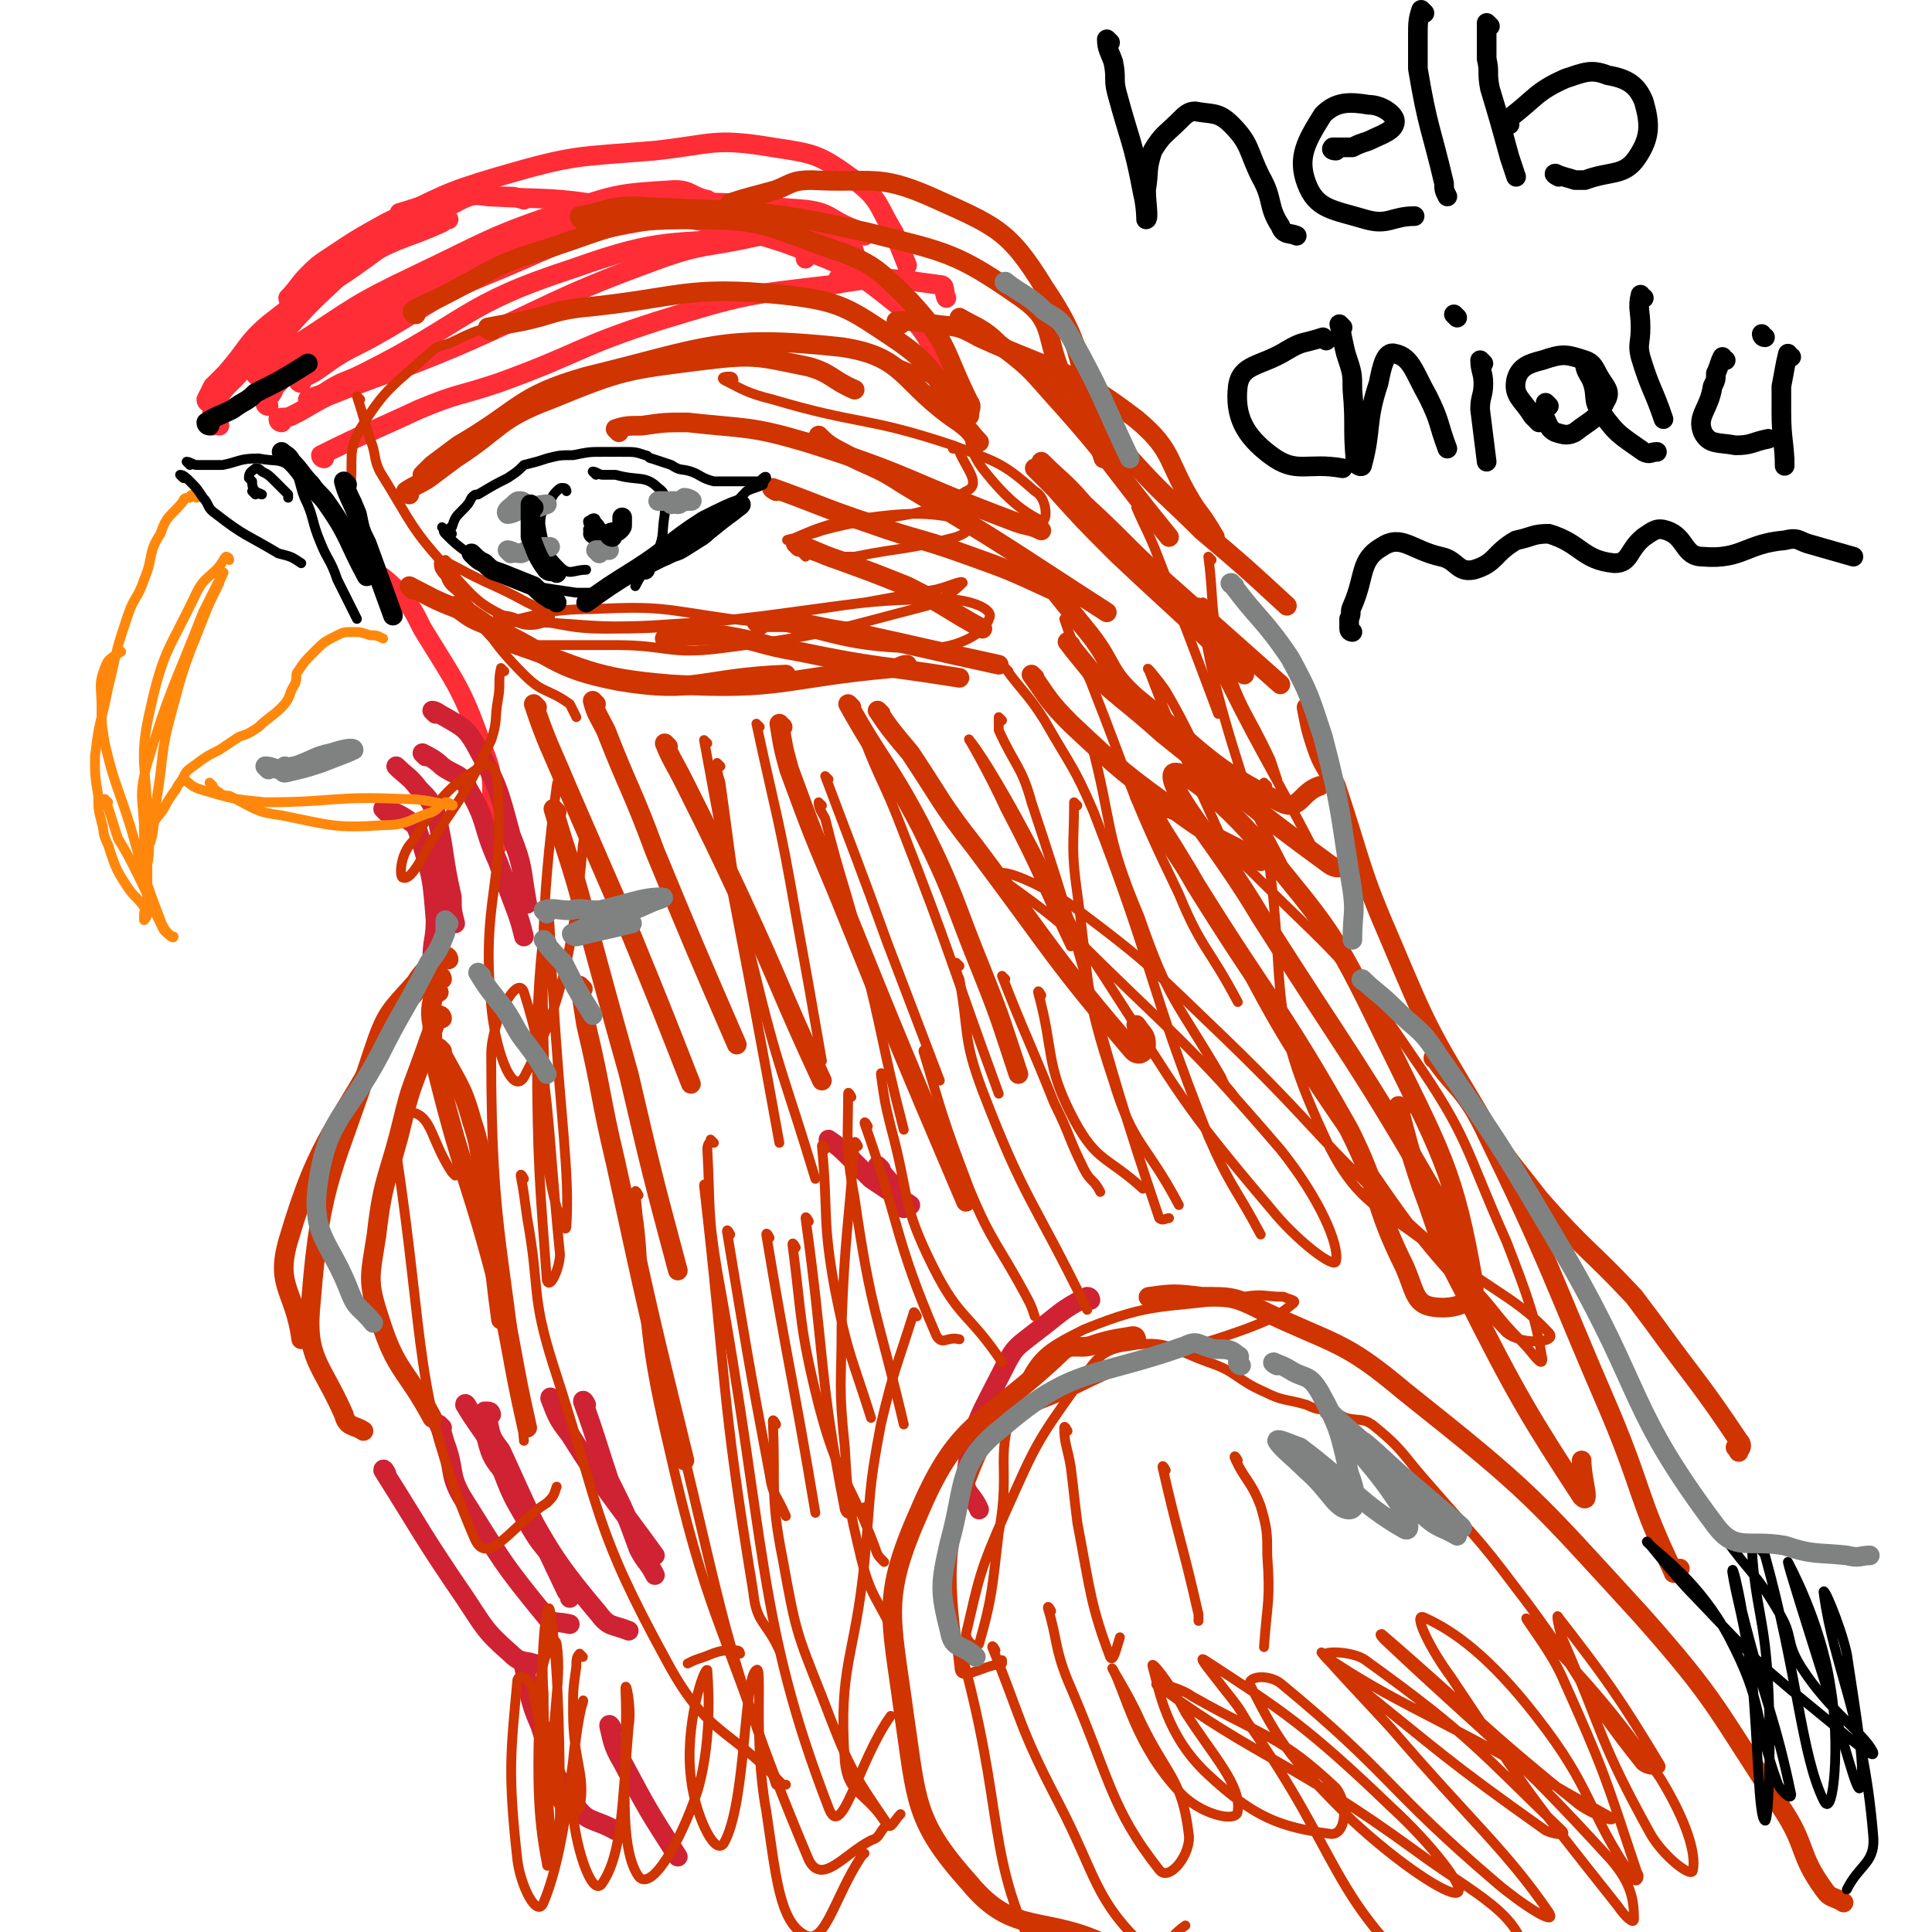 <svg viewBox='0 0 590 590' version='1.1' xmlns='http://www.w3.org/2000/svg' xmlns:xlink='http://www.w3.org/1999/xlink'><g fill='none' stroke='#FE2D36' stroke-width='6' stroke-linecap='round' stroke-linejoin='round'><path d='M79,115c0,0 -1,0 -1,-1 1,-1 1,0 2,-1 5,-7 4,-8 9,-14 8,-9 9,-9 18,-18 '/><path d='M64,123c0,0 -1,0 -1,-1 1,-2 1,-2 2,-4 2,-2 2,-2 4,-4 7,-8 6,-9 13,-15 14,-11 14,-11 30,-21 11,-6 12,-5 23,-10 1,-1 1,-1 2,-1 '/><path d='M67,130c0,0 0,-1 -1,-1 0,0 -1,1 -1,1 0,-3 -1,-4 1,-7 3,-6 4,-5 8,-10 10,-11 9,-11 20,-21 5,-5 6,-5 12,-9 16,-11 16,-13 33,-21 7,-4 8,-2 16,-2 2,0 2,0 5,1 '/><path d='M82,124c0,0 -1,0 -1,-1 1,-2 2,-2 3,-5 3,-3 3,-3 6,-6 23,-16 22,-16 47,-30 14,-8 14,-8 29,-13 9,-4 9,-4 18,-5 6,-1 6,0 12,0 '/><path d='M84,112c0,0 -1,0 -1,-1 1,-1 2,0 3,-1 2,-3 2,-3 5,-5 17,-11 17,-12 36,-21 23,-11 23,-12 47,-20 15,-5 16,-5 32,-6 5,0 5,2 10,3 '/><path d='M85,117c0,0 -1,0 -1,-1 5,-3 6,-3 11,-6 6,-4 6,-4 13,-8 18,-10 18,-12 38,-20 22,-10 22,-13 46,-17 26,-5 27,-3 54,-1 8,1 7,3 15,6 1,1 1,1 3,2 '/><path d='M92,117c0,0 -1,0 -1,-1 2,-1 3,-1 6,-3 7,-5 7,-5 15,-9 20,-11 19,-13 39,-21 24,-10 24,-12 49,-16 21,-3 23,-3 44,2 13,4 12,8 24,16 2,1 2,1 4,3 '/><path d='M89,92c0,0 -1,0 -1,-1 3,-3 3,-4 6,-7 3,-3 3,-3 6,-5 9,-6 9,-6 18,-11 17,-8 17,-9 34,-14 24,-7 24,-6 48,-8 18,-2 18,-4 36,-1 13,2 14,2 25,10 8,6 7,8 12,16 2,5 2,5 4,10 '/><path d='M123,66c0,0 -1,0 -1,-1 7,-2 8,-3 16,-4 5,-1 5,-2 11,-1 19,1 19,0 37,3 27,5 28,3 53,11 19,7 20,7 35,19 9,8 9,10 14,20 1,2 -1,3 -1,5 '/><path d='M95,123c0,0 -1,0 -1,-1 2,-1 3,-1 5,-2 6,-4 6,-3 12,-6 32,-16 30,-21 64,-32 28,-10 29,-7 58,-10 11,-1 13,-3 23,0 4,2 6,5 5,9 0,2 -3,2 -5,4 '/><path d='M86,129c0,0 -1,0 -1,-1 1,-1 2,0 4,-1 6,-3 5,-3 11,-6 20,-8 20,-7 39,-15 30,-13 30,-15 60,-26 16,-6 16,-4 33,-8 8,-1 8,-1 15,-2 2,0 4,1 3,2 0,3 -2,3 -4,7 '/><path d='M99,140c0,0 -1,0 -1,-1 14,-7 15,-7 30,-14 12,-5 12,-4 24,-8 25,-9 24,-11 49,-19 26,-8 27,-8 53,-11 16,-3 18,-2 33,0 2,0 1,2 2,4 '/><path d='M116,176c0,0 -1,-1 -1,-1 3,2 4,3 7,6 4,5 4,5 7,11 11,18 12,18 19,38 4,10 1,11 3,22 0,3 0,3 1,6 '/></g>
<g fill='none' stroke='#CF2233' stroke-width='6' stroke-linecap='round' stroke-linejoin='round'><path d='M122,235c0,0 -1,-1 -1,-1 3,3 4,3 7,7 3,3 3,3 5,7 3,12 2,13 5,26 0,4 0,4 1,8 '/><path d='M118,248c0,0 -1,-1 -1,-1 3,1 4,1 7,3 3,2 3,2 4,5 4,13 4,13 5,26 0,6 -1,6 -1,12 '/><path d='M130,231c0,0 -1,-1 -1,-1 2,1 4,2 6,4 4,3 6,2 8,7 6,10 4,11 9,22 3,8 3,8 6,16 1,3 1,3 2,7 '/><path d='M133,218c0,0 -1,-1 -1,-1 1,0 2,1 4,2 5,3 6,3 9,8 7,13 7,13 11,28 4,10 3,10 5,21 '/><path d='M118,450c0,0 -1,-2 -1,-1 12,19 12,20 25,39 6,9 6,10 14,17 3,3 4,2 7,3 '/><path d='M143,430c0,0 -1,-2 -1,-1 3,5 4,6 8,12 5,11 4,12 10,22 4,7 4,7 9,13 '/><path d='M150,432c0,0 0,-1 -1,-1 0,1 -1,1 0,3 1,5 1,5 4,9 10,22 10,22 20,43 1,1 1,1 1,2 '/><path d='M135,436c0,0 -1,-1 -1,-1 1,2 1,3 2,6 3,8 1,9 5,16 12,19 12,20 26,37 2,2 3,1 7,2 '/><path d='M149,432c0,0 -1,-1 -1,-1 0,2 -1,3 0,6 2,8 2,8 7,14 13,22 12,23 28,42 3,4 4,3 9,5 '/><path d='M169,428c0,0 -1,-2 -1,-1 2,5 2,6 6,11 12,19 13,19 26,37 '/><path d='M179,429c0,0 -1,-2 -1,-1 4,11 4,12 8,24 5,10 5,10 9,21 2,4 3,4 5,8 '/><path d='M161,510c0,0 -1,-2 -1,-1 2,8 1,9 5,18 4,12 3,14 10,23 4,7 6,5 13,9 '/><path d='M187,528c0,0 -1,-2 -1,-1 1,4 1,6 4,11 8,15 8,15 17,29 '/><path d='M333,397c0,0 0,-1 -1,-1 -8,4 -8,5 -16,11 -5,4 -6,4 -9,10 -8,16 -10,17 -12,34 -1,5 2,5 4,10 '/><path d='M254,349c0,0 -1,-1 -1,-1 3,2 4,3 7,6 3,3 3,3 6,6 6,4 6,4 12,8 '/><path d='M269,357c0,0 -1,-1 -1,-1 3,5 5,5 8,11 0,1 0,1 0,2 '/></g>
<g fill='none' stroke='#CF3401' stroke-width='6' stroke-linecap='round' stroke-linejoin='round'><path d='M135,299c0,0 0,-1 -1,-1 -4,2 -5,2 -8,6 -4,4 -4,4 -6,9 -17,33 -22,32 -32,66 -4,14 2,15 4,30 '/><path d='M137,293c0,0 0,-1 -1,-1 -4,3 -6,3 -9,8 -8,9 -9,9 -13,21 -12,37 -16,38 -19,76 -2,18 3,19 10,35 1,4 3,3 6,5 '/><path d='M135,311c0,0 0,-1 -1,-1 -3,7 -3,8 -6,16 -3,8 -3,8 -5,16 -4,17 -6,17 -8,35 -2,13 -3,14 1,26 5,16 8,15 16,30 '/><path d='M134,303c0,0 -1,-1 -1,-1 -1,4 -2,6 -1,11 0,8 0,8 2,16 8,32 10,32 18,63 5,22 4,22 9,44 '/><path d='M135,321c0,0 -1,-1 -1,-1 5,10 7,11 10,22 3,9 2,9 4,18 3,21 2,21 5,43 '/><path d='M150,101c0,0 -1,0 -1,-1 5,-1 6,-1 11,-2 9,-2 9,-3 17,-4 31,-3 32,-7 62,-4 18,2 20,4 35,14 13,9 11,12 21,24 '/><path d='M127,96c0,0 -1,0 -1,-1 3,-2 4,-2 8,-4 16,-8 16,-10 33,-15 21,-7 22,-9 44,-9 20,0 21,1 40,8 15,5 16,6 27,17 12,13 10,15 18,31 1,1 0,2 0,4 '/><path d='M178,67c0,0 -1,0 -1,-1 7,-1 8,-3 17,-3 35,2 36,0 71,8 24,6 27,6 47,20 10,7 7,11 12,23 1,1 0,1 0,3 '/><path d='M224,63c0,0 -1,0 -1,-1 6,-2 7,-2 14,-4 5,-2 5,-3 11,-3 18,1 20,-2 36,5 20,9 24,10 35,28 15,22 9,26 18,52 '/><path d='M125,151c0,0 -1,0 -1,-1 3,-2 4,-2 7,-4 4,-3 4,-3 8,-6 14,-9 13,-12 29,-18 22,-9 23,-9 47,-12 16,-2 17,-1 32,2 7,2 7,4 14,7 '/><path d='M130,146c0,0 -1,0 -1,-1 1,-1 1,-1 3,-3 4,-3 4,-3 8,-6 19,-11 18,-15 39,-21 37,-9 41,-13 78,-9 20,3 18,11 36,23 4,3 3,3 6,6 '/><path d='M189,132c0,0 -1,-1 -1,-1 3,-1 4,-1 8,-1 7,-1 7,-1 14,-1 18,2 19,1 36,6 32,10 31,12 63,24 5,2 5,1 9,3 '/><path d='M126,180c0,0 -1,-1 -1,-1 6,3 7,4 15,7 4,3 4,3 9,5 20,9 19,13 40,17 24,4 25,-1 51,-2 '/><path d='M140,186c0,0 -1,-1 -1,-1 3,1 4,2 7,4 5,3 4,5 9,7 24,8 25,11 50,13 34,2 34,-2 68,-5 2,0 2,-1 4,-1 '/><path d='M204,196c0,0 -1,-1 -1,-1 8,-1 9,-1 18,-1 12,2 11,3 23,5 24,5 24,4 49,8 '/><path d='M232,191c0,0 -1,-1 -1,-1 4,0 5,0 10,0 10,1 10,2 19,3 23,5 22,5 45,10 0,0 0,0 0,0 '/><path d='M244,167c0,0 -1,-1 -1,-1 6,2 7,3 13,5 11,4 11,4 21,8 12,6 12,7 23,13 '/><path d='M237,150c0,0 -2,-1 -1,-1 14,5 15,6 30,11 14,5 14,4 28,9 14,5 14,5 27,11 '/><path d='M251,134c0,0 -1,-1 -1,-1 2,2 3,3 7,5 9,5 10,4 19,10 32,19 31,19 62,39 '/><path d='M275,99c0,0 -2,-1 -1,-1 4,0 5,0 11,1 7,1 7,0 14,4 24,11 27,9 48,25 12,10 9,13 18,27 3,4 3,4 6,9 '/><path d='M294,98c0,0 -1,-1 -1,-1 5,3 7,3 12,8 9,7 9,7 16,15 19,21 18,22 36,44 '/><path d='M324,114c0,0 -1,-1 -1,-1 11,13 11,14 23,28 10,11 10,10 21,21 13,11 13,11 26,23 '/><path d='M319,142c0,0 -1,-1 -1,-1 6,6 7,6 13,13 12,11 12,12 24,23 18,16 18,16 36,32 '/><path d='M317,144c0,0 -1,-1 -1,-1 2,2 3,3 6,6 9,10 9,10 19,20 19,18 20,18 39,37 '/><path d='M318,175c0,0 -1,-1 -1,-1 7,9 8,10 16,20 7,9 5,11 14,19 21,17 22,21 44,32 6,3 6,-3 12,-5 '/><path d='M327,197c0,0 -1,-1 -1,-1 3,4 4,5 8,10 10,9 11,9 21,18 25,20 25,21 51,40 3,2 4,0 7,1 '/><path d='M316,207c0,0 -1,-1 -1,-1 5,7 5,8 12,15 16,15 16,15 34,28 11,8 12,7 24,14 '/><path d='M269,218c0,0 -1,-1 -1,-1 4,6 5,7 10,13 10,15 9,15 20,29 24,32 24,34 48,62 2,2 4,0 4,-2 0,-3 -1,-3 -3,-6 '/><path d='M260,216c0,0 -1,-1 -1,-1 10,18 12,18 22,37 11,22 10,23 19,45 6,15 6,16 11,31 '/><path d='M239,222c0,0 -1,-1 -1,-1 1,6 1,7 3,14 7,19 7,19 15,38 19,47 19,47 39,94 '/><path d='M204,228c0,0 -1,-1 -1,-1 2,5 3,6 6,12 9,18 9,18 17,35 13,28 12,28 25,56 '/><path d='M182,215c0,0 -1,-1 -1,-1 1,4 2,5 4,9 7,18 8,18 15,37 12,29 12,29 25,59 '/><path d='M164,216c0,0 -1,-1 -1,-1 4,12 5,13 10,25 10,23 10,23 20,46 9,22 9,22 18,45 '/><path d='M170,248c0,0 -1,-1 -1,-1 4,14 5,15 9,30 7,26 7,26 14,51 7,30 7,30 15,60 '/><path d='M178,302c0,0 -1,-1 -1,-1 1,5 1,6 2,12 5,21 4,21 9,42 10,46 10,46 21,91 '/><path d='M347,409c0,0 0,-1 -1,-1 -6,1 -7,1 -13,3 -4,1 -6,-1 -9,2 -23,22 -31,20 -43,48 -12,27 -9,32 -5,62 4,27 3,33 20,52 14,17 23,9 44,20 4,2 3,3 5,6 '/><path d='M352,397c0,0 -2,-1 -1,-1 7,-1 8,-1 16,0 9,0 10,0 18,4 23,11 25,9 44,25 39,31 39,32 72,68 24,27 23,29 43,59 8,12 5,14 13,25 2,3 3,2 6,4 '/><path d='M439,324c0,0 -2,-1 -1,-1 6,9 9,9 15,21 21,43 20,44 39,88 10,24 8,25 19,48 0,1 1,0 2,-1 '/><path d='M428,339c0,0 -1,-2 -1,-1 3,11 3,12 7,24 6,16 5,17 13,32 16,32 21,40 36,63 3,3 0,-5 0,-11 '/><path d='M400,217c0,0 -1,-1 -1,-1 1,5 1,6 3,12 2,6 3,6 6,12 8,24 7,25 17,48 11,26 11,26 26,51 8,14 9,14 19,27 14,16 15,15 29,30 3,4 3,4 6,8 13,18 14,18 26,36 1,1 1,2 0,3 0,1 0,0 -1,-1 '/><path d='M349,244c0,0 -1,-1 -1,-1 2,4 3,5 6,9 5,9 6,9 11,18 23,37 25,36 47,75 10,20 7,22 17,42 3,7 3,11 8,12 5,1 14,0 13,-7 -6,-35 -10,-40 -28,-77 -15,-31 -16,-31 -38,-58 -10,-12 -26,-25 -26,-20 0,6 14,21 27,43 28,44 29,43 55,88 5,9 4,10 7,20 '/></g>
<g fill='none' stroke='#CF3401' stroke-width='3' stroke-linecap='round' stroke-linejoin='round'><path d='M387,240c0,0 -1,-1 -1,-1 0,6 -1,8 0,15 8,46 -1,51 18,92 12,27 22,22 44,45 9,9 8,10 17,19 3,3 6,8 6,5 -2,-12 -4,-18 -11,-36 -13,-29 -11,-31 -29,-57 -21,-31 -23,-30 -49,-56 -12,-11 -21,-17 -27,-18 -3,0 4,8 8,16 23,41 21,43 48,82 22,32 23,34 49,61 5,4 16,3 13,0 -11,-12 -21,-14 -40,-31 -31,-28 -29,-30 -59,-59 -22,-21 -22,-22 -46,-40 -10,-7 -22,-12 -23,-10 -1,1 11,8 21,17 33,33 35,32 65,67 12,15 18,29 17,34 0,3 -12,-6 -20,-16 -28,-33 -27,-34 -51,-71 -14,-21 -12,-22 -24,-44 -8,-15 -15,-26 -17,-28 -1,-2 6,10 11,21 11,21 10,21 20,42 '/><path d='M308,205c0,0 -1,-1 -1,-1 5,7 7,8 12,16 8,14 9,14 15,28 19,49 16,51 35,99 7,16 8,15 16,30 '/><path d='M306,220c0,0 -1,-1 -1,-1 0,1 0,2 0,4 5,11 7,11 10,22 21,63 18,65 39,127 1,1 2,0 3,0 0,0 0,0 0,0 '/><path d='M264,224c0,0 -1,-1 -1,-1 0,1 0,2 1,3 5,13 6,13 11,26 16,41 15,41 30,82 '/><path d='M253,238c0,0 -1,-1 -1,-1 9,24 10,26 19,51 8,21 8,21 16,42 '/><path d='M251,246c0,0 -1,-1 -1,-1 0,2 1,3 2,5 5,20 6,20 11,40 7,27 6,28 13,55 '/><path d='M232,222c0,0 -1,-1 -1,-1 6,28 7,29 12,58 4,22 4,22 8,45 '/><path d='M220,234c0,0 -1,-1 -1,-1 0,2 0,3 1,6 4,28 3,28 10,56 8,33 9,32 19,65 '/><path d='M216,227c0,0 -1,-1 -1,-1 11,60 12,62 23,123 '/><path d='M159,198c0,0 -1,-1 -1,-1 14,0 15,0 30,0 16,0 16,3 32,1 32,-4 32,-5 63,-13 6,-2 10,-6 11,-7 0,-1 -4,1 -8,2 -11,2 -11,2 -22,4 -32,4 -32,5 -65,7 -21,1 -21,-1 -41,-1 -2,0 -5,0 -4,0 10,-2 13,-4 27,-4 21,-1 21,0 42,3 30,3 30,9 60,9 10,0 18,-5 19,-9 2,-3 -6,-6 -13,-6 -31,0 -32,3 -63,6 -20,2 -20,3 -41,3 -13,0 -13,-2 -27,-3 -3,-1 -3,-1 -6,-1 '/><path d='M246,170c0,0 -1,-1 -1,-1 2,0 3,1 6,1 5,0 5,0 10,0 15,-3 16,-2 31,-6 3,-1 7,-4 4,-5 -10,-2 -15,-3 -30,-1 -13,1 -20,5 -25,7 -3,0 5,-1 10,-3 22,-6 28,-2 44,-12 5,-2 0,-7 -2,-12 0,-1 -1,-1 -2,-1 '/><path d='M224,116c0,0 0,-1 -1,-1 -1,0 -3,0 -2,1 6,3 7,4 15,6 27,8 28,5 55,14 13,5 15,5 25,14 4,2 4,10 2,9 -6,-3 -11,-7 -18,-16 -6,-8 -2,-11 -8,-19 -6,-8 -8,-9 -18,-13 -17,-5 -18,-5 -36,-5 -22,0 -22,0 -43,5 -22,6 -21,7 -42,16 -7,3 -7,4 -13,8 0,0 0,0 0,0 '/><path d='M153,100c0,0 0,-1 -1,-1 -6,2 -7,2 -13,5 -4,2 -5,1 -8,4 -11,10 -13,10 -21,23 -4,7 -2,9 -3,18 0,2 1,2 2,4 '/><path d='M110,122c0,0 -1,-1 -1,-1 2,6 2,7 4,13 2,5 1,6 3,10 10,16 9,17 22,31 8,9 9,10 20,15 4,2 9,0 10,-1 0,-2 -3,-3 -7,-5 -11,-6 -11,-5 -22,-11 -2,-1 -2,-1 -3,-2 '/><path d='M135,173c0,0 -1,-1 -1,-1 0,1 0,2 2,4 1,3 2,3 4,5 10,12 9,14 20,25 6,6 7,4 14,9 1,2 1,2 2,4 '/><path d='M154,205c0,0 -1,-1 -1,-1 -1,4 0,5 -1,10 -1,6 0,6 -2,12 -8,17 -9,17 -19,32 -3,6 -6,11 -8,10 -1,0 -1,-7 3,-11 8,-13 10,-16 21,-23 3,-2 5,2 5,6 2,32 -5,34 -2,67 1,12 6,28 10,22 10,-19 15,-36 18,-71 2,-9 -7,-26 -8,-18 -5,38 -5,55 -3,110 0,12 6,30 6,24 1,-16 -2,-34 -4,-69 -1,-13 -1,-29 -2,-26 -1,5 -3,21 -3,41 0,36 1,43 3,71 1,3 4,-4 4,-8 -4,-40 -3,-55 -11,-80 -2,-6 -10,9 -10,19 0,58 5,59 10,118 '/><path d='M139,359c0,0 0,0 -1,-1 -6,-9 -6,-16 -11,-18 -4,-1 -7,6 -6,12 9,59 5,74 24,118 4,9 12,-5 22,-11 2,-2 2,-2 3,-5 '/><path d='M160,360c0,0 -1,-2 -1,-1 1,5 1,6 2,13 4,22 1,23 8,45 15,46 12,49 35,91 12,22 18,19 35,37 0,0 0,0 1,0 '/><path d='M194,366c0,0 -1,-1 -1,-1 1,3 1,4 2,8 2,16 0,17 4,33 22,81 18,91 48,162 4,8 11,-2 19,-6 3,-1 2,-2 5,-5 '/><path d='M218,349c0,0 -1,-1 -1,-1 0,1 -1,1 -1,3 1,18 0,19 3,37 15,82 12,107 34,164 4,11 9,-14 19,-28 '/><path d='M195,365c0,0 -1,-2 -1,-1 4,37 1,39 10,77 12,53 16,52 33,104 '/><path d='M216,363c0,0 -1,-2 -1,-1 7,61 5,63 15,124 1,10 4,9 8,18 '/><path d='M223,377c0,0 -1,-2 -1,-1 6,36 6,37 13,74 1,7 2,6 5,13 '/><path d='M235,378c0,0 -1,-2 -1,-1 7,42 8,43 15,85 '/><path d='M247,373c0,0 -1,-2 -1,-1 6,43 4,48 12,89 1,3 3,0 7,-1 '/><path d='M243,381c0,0 -1,-2 -1,-1 3,23 2,25 8,49 6,23 9,22 17,43 1,3 1,3 3,5 '/><path d='M252,351c0,0 -1,-2 -1,-1 2,21 0,22 4,44 4,20 5,20 11,39 '/><path d='M260,335c0,0 -1,-2 -1,-1 0,15 -1,16 2,32 5,35 7,35 15,69 '/><path d='M265,344c0,0 -1,-2 -1,-1 11,31 9,35 22,65 2,3 3,0 7,1 '/><path d='M270,329c0,0 -1,-2 -1,-1 1,7 1,8 3,16 6,22 3,23 13,43 8,16 11,14 21,29 '/><path d='M283,322c0,0 -1,-2 -1,-1 6,20 6,21 14,42 7,17 9,17 18,34 1,2 1,2 2,5 '/><path d='M293,295c0,0 -1,-1 -1,-1 0,2 0,3 1,5 3,17 1,18 7,34 13,34 16,34 32,67 '/><path d='M307,299c0,0 -1,-1 -1,-1 7,18 8,19 16,39 5,10 4,10 9,20 2,4 3,3 5,7 '/><path d='M318,304c0,0 -1,-2 -1,-1 5,18 2,22 11,39 7,13 10,11 21,21 '/><path d='M329,246c0,0 -1,-1 -1,-1 0,13 -1,14 1,28 4,29 2,30 11,57 6,20 10,19 20,38 '/><path d='M334,227c0,0 -1,-1 -1,-1 7,26 4,28 15,54 9,26 11,25 25,49 1,3 2,3 4,6 '/><path d='M326,190c0,0 -1,-1 -1,-1 3,9 4,10 8,19 13,33 12,34 27,65 7,17 9,16 18,33 '/><path d='M370,236c0,0 -1,0 -1,-1 -7,-12 -6,-12 -13,-24 -2,-3 -7,-9 -5,-6 9,24 13,30 26,60 '/><path d='M378,204c0,0 -1,0 -1,-1 -5,-9 -10,-23 -10,-18 1,12 4,26 12,51 6,18 8,17 16,35 '/><path d='M367,185c0,0 -1,-1 -1,-1 1,6 0,7 3,14 16,33 17,32 34,65 '/><path d='M370,171c0,0 -1,-1 -1,-1 2,15 0,16 5,31 5,16 7,16 14,31 1,3 1,3 2,6 '/><path d='M348,156c0,0 -1,-1 -1,-1 3,7 4,8 7,16 9,23 9,23 18,47 '/><path d='M262,350c0,0 -1,-2 -1,-1 -2,27 -3,28 -4,56 0,18 -1,18 1,37 1,17 1,17 5,34 3,12 5,12 10,23 '/><path d='M280,402c0,0 -1,-2 -1,-1 -5,16 -6,17 -10,34 -4,21 -3,21 -5,42 -3,30 -8,31 -6,61 1,10 6,9 12,18 '/><path d='M237,435c0,0 -1,-2 -1,-1 1,20 -1,22 3,42 4,22 4,22 12,42 8,21 9,23 20,39 1,2 2,-1 4,-3 '/><path d='M226,505c0,0 0,-1 -1,-1 -5,0 -5,0 -10,2 -3,1 -3,1 -5,2 '/><path d='M178,506c0,0 -1,-1 -1,-1 -1,1 -1,2 -1,4 -1,7 -1,7 -1,14 0,15 4,19 2,29 -1,3 -7,1 -7,-3 -3,-22 2,-34 0,-47 -1,-4 -5,6 -5,13 -1,27 -1,39 2,54 0,4 4,-8 4,-15 0,-31 -1,-49 -3,-62 -1,-5 -3,13 -2,25 0,24 3,47 2,47 0,0 0,-24 -5,-46 0,-4 -4,-8 -5,-5 -2,22 -3,28 0,55 1,8 6,18 8,13 8,-19 9,-53 12,-61 1,-5 -5,17 -3,34 1,11 6,26 9,21 6,-9 6,-24 8,-48 1,-5 -1,-15 -1,-11 1,19 -3,47 4,57 4,5 13,-11 18,-26 5,-17 3,-36 3,-37 -1,-1 -7,17 -5,33 1,10 7,24 10,20 7,-12 6,-51 10,-53 2,-2 -1,22 3,43 3,20 4,34 12,38 6,3 9,-12 17,-24 1,-1 0,-1 1,-1 '/><path d='M295,504c0,0 -1,-2 -1,-1 0,2 0,3 1,7 13,50 5,60 28,99 7,12 16,3 31,2 10,-2 9,-4 18,-8 '/><path d='M304,504c0,0 -1,-2 -1,-1 9,22 8,24 20,47 12,23 11,30 27,45 4,4 6,-3 12,-7 '/><path d='M321,492c0,0 -1,-2 -1,-1 3,10 2,12 6,22 13,30 13,39 28,58 3,4 10,-5 9,-11 -2,-17 -7,-18 -15,-35 -3,-7 -10,-18 -8,-15 4,8 7,23 20,37 6,7 18,10 18,6 1,-8 -7,-16 -16,-30 -4,-8 -11,-17 -10,-14 2,7 4,21 17,33 14,13 22,16 37,18 5,1 6,-9 2,-14 -17,-16 -21,-15 -44,-28 -4,-3 -14,-5 -10,-3 30,22 41,23 78,50 19,14 32,19 34,33 2,8 -17,18 -27,10 -33,-28 -29,-41 -58,-82 -3,-5 -3,-5 -7,-10 -3,-4 -9,-11 -6,-9 23,15 31,20 57,45 12,11 23,25 20,26 -3,1 -18,-9 -32,-22 -18,-18 -22,-23 -31,-41 -2,-3 5,-4 9,-1 34,28 32,32 66,61 7,6 19,14 16,9 -13,-19 -24,-28 -48,-56 -11,-12 -16,-17 -21,-23 -2,-2 3,4 7,7 30,24 30,25 61,47 2,1 7,2 5,0 -25,-24 -28,-29 -60,-52 -4,-3 -15,-3 -12,-1 21,14 31,17 61,34 13,8 19,11 26,15 2,2 -6,-1 -10,-4 -31,-25 -31,-27 -60,-52 -1,0 0,1 1,2 35,33 37,32 69,67 6,7 7,12 7,18 0,2 -3,-1 -5,-4 -27,-34 -27,-34 -51,-70 -6,-8 -12,-20 -8,-18 9,4 20,12 34,30 18,23 15,28 30,50 1,1 2,-1 1,-2 -10,-30 -10,-31 -23,-60 -4,-9 -14,-21 -10,-17 11,12 23,23 40,48 8,13 11,23 10,28 0,3 -9,-4 -13,-11 -16,-29 -14,-30 -27,-60 -1,-3 -2,-8 -1,-6 14,18 19,25 31,45 1,2 -4,2 -6,0 -20,-25 -18,-28 -38,-54 -12,-16 -13,-16 -26,-31 -9,-10 -8,-11 -18,-19 -3,-2 -4,-1 -8,-2 -2,-1 -2,-1 -4,-2 -4,-1 -4,0 -8,-2 -7,-2 -7,-1 -13,-4 -9,-4 -8,-6 -17,-9 -11,-4 -13,-7 -24,-5 -9,1 -10,4 -16,12 -13,18 -13,19 -22,39 -8,18 -8,20 -12,37 0,2 3,5 4,3 4,-14 4,-17 6,-34 4,-21 -2,-23 6,-42 5,-12 8,-14 20,-20 22,-9 24,-6 49,-10 6,-1 6,0 12,0 2,1 4,1 3,2 -5,4 -7,5 -15,8 -25,9 -27,6 -51,18 -16,8 -23,6 -30,22 -11,26 -9,37 -6,63 0,5 6,0 13,-1 0,0 0,0 0,-1 '/><path d='M326,437c0,0 -1,-2 -1,-1 0,5 1,6 2,12 1,8 1,9 2,17 4,21 4,25 10,41 1,2 2,-3 3,-6 '/><path d='M356,449c0,0 -1,-2 -1,-1 5,22 6,23 11,45 0,1 0,1 0,2 '/><path d='M378,446c0,0 -1,-2 -1,-1 3,7 5,7 8,15 2,7 2,8 2,15 1,14 0,14 -1,28 '/></g>
<g fill='none' stroke='#FF880C' stroke-width='3' stroke-linecap='round' stroke-linejoin='round'><path d='M60,152c0,0 0,-1 -1,-1 0,0 -1,0 -1,1 -1,0 -2,0 -2,1 -4,5 -5,4 -7,10 -4,6 -2,7 -5,14 -2,6 -3,5 -5,11 -3,9 -3,9 -5,18 -1,4 -1,4 -2,9 -2,8 -2,8 -3,16 0,6 0,6 1,12 0,4 0,4 1,8 1,3 0,3 2,7 2,6 2,7 6,13 2,3 3,3 5,6 1,1 0,1 0,2 0,1 0,2 0,2 0,0 1,-1 1,-2 0,-2 0,-2 0,-4 0,-5 0,-5 0,-11 1,-5 0,-5 1,-10 1,-4 2,-4 4,-7 1,-2 1,-2 3,-5 1,-1 1,-2 2,-3 2,-3 1,-3 4,-5 4,-3 4,-3 8,-5 3,-2 3,-2 6,-4 3,-1 3,-1 6,-3 3,-3 4,-3 7,-6 3,-3 2,-4 4,-7 1,-2 0,-3 1,-4 2,-3 2,-3 5,-6 3,-3 3,-3 7,-5 2,-1 2,-1 5,-1 2,0 2,0 5,1 2,0 2,0 4,1 0,0 0,0 0,0 '/><path d='M65,240c0,0 -1,-1 -1,-1 1,1 1,2 3,3 1,1 2,1 3,1 8,4 8,5 16,6 15,3 16,4 31,3 8,0 8,-2 15,-4 2,-1 2,-2 4,-3 1,0 3,1 2,1 -6,-1 -8,-2 -15,-2 -21,-1 -21,1 -42,1 -10,-1 -10,-1 -20,-4 -3,-1 -3,-2 -5,-3 '/><path d='M70,171c0,0 0,-1 -1,-1 -1,1 -1,2 -3,4 -3,3 -4,3 -6,7 -8,17 -10,17 -14,35 -4,17 -1,18 -1,35 0,3 1,7 1,6 1,-3 1,-7 2,-14 2,-12 1,-13 4,-24 4,-15 4,-15 10,-30 2,-5 2,-5 5,-11 0,-1 2,-4 1,-3 -2,4 -3,6 -6,12 -9,23 -10,23 -17,46 -3,11 -1,11 -1,22 0,3 0,3 0,6 0,1 0,1 0,1 '/><path d='M33,245c0,0 -1,-1 -1,-1 2,5 2,6 4,12 3,5 3,5 6,11 4,8 4,9 8,17 1,1 3,3 3,2 -1,0 -3,-2 -4,-5 -5,-13 -5,-14 -9,-28 -4,-13 -5,-13 -8,-26 -1,-6 -1,-6 -1,-12 0,-5 -1,-6 1,-11 1,-3 2,-3 5,-5 '/></g>
<g fill='none' stroke='#000000' stroke-width='3' stroke-linecap='round' stroke-linejoin='round'><path d='M138,163c0,0 -1,0 -1,-1 0,0 0,-1 1,-1 1,-3 1,-3 3,-5 2,-2 2,-2 3,-4 1,-1 1,-1 2,-1 5,-3 5,-3 9,-5 3,-2 3,-2 5,-4 4,-1 4,-1 7,-2 4,-1 4,-1 8,-1 5,-1 5,-1 9,-1 3,0 3,0 6,0 4,0 4,0 7,1 1,0 1,1 2,1 3,1 3,1 6,2 3,2 3,1 6,2 3,1 3,2 7,3 2,0 2,0 4,0 4,0 4,0 9,0 0,0 0,0 1,0 1,-1 2,-2 2,-1 0,0 -1,1 -1,2 -2,1 -3,1 -5,2 -4,4 -4,5 -8,9 -3,3 -2,4 -5,6 -5,3 -5,3 -11,6 -7,3 -7,3 -14,7 -4,1 -4,1 -7,3 -1,0 -1,0 -2,0 -3,0 -3,0 -5,0 -7,-1 -7,-1 -13,-2 -5,-1 -4,-2 -8,-4 -3,-1 -3,-1 -6,-2 -3,-2 -3,-2 -6,-4 -4,-3 -4,-3 -7,-6 -1,-1 0,-1 -1,-2 '/><path d='M173,150c0,0 0,-1 -1,-1 -1,0 -1,0 -2,1 -1,1 -1,1 -2,3 -2,3 -3,3 -3,7 1,7 2,9 6,13 3,3 4,1 8,1 '/><path d='M182,145c0,0 -1,-1 -1,-1 1,0 2,1 3,1 2,0 2,0 4,0 7,2 9,0 13,4 3,2 2,4 2,8 -1,6 0,6 -2,11 -3,6 -4,5 -7,11 '/><path d='M183,162c0,0 -1,-1 -1,-1 0,1 -1,2 0,3 0,1 0,3 1,2 1,0 1,-2 1,-3 0,-2 -1,-3 -2,-4 0,-1 -1,-1 -2,0 -1,0 0,1 0,2 0,1 -1,2 0,3 1,1 2,1 2,1 1,-1 1,-4 0,-5 0,-1 -1,0 -2,1 -1,1 0,1 0,2 '/><path d='M78,151c0,0 -1,-1 -1,-1 1,0 3,1 3,1 0,0 -1,0 -2,-1 -1,-1 -1,-2 -1,-3 -1,-1 -1,-1 -1,-1 0,-2 1,-2 2,-3 1,0 1,0 2,1 2,1 2,1 4,3 2,2 2,2 4,4 0,1 0,1 0,1 '/><path d='M56,146c0,0 -1,-1 -1,-1 1,0 2,1 3,2 2,2 2,2 4,5 2,2 1,3 4,5 9,7 9,6 19,12 4,1 4,1 7,3 '/><path d='M58,142c0,0 -1,-1 -1,-1 1,0 2,1 3,1 4,0 4,0 8,0 5,-1 5,-2 11,-2 5,1 6,0 9,2 4,3 3,5 5,10 3,6 2,7 5,14 2,5 3,5 5,11 3,6 3,6 6,12 '/><path d='M528,471c-1,0 -2,-2 -1,-1 7,10 9,10 16,22 5,8 2,9 7,17 9,14 19,20 22,26 1,3 -7,-4 -13,-9 -22,-18 -22,-18 -41,-38 -8,-8 -16,-19 -15,-17 4,4 16,12 25,29 11,21 7,23 15,45 1,2 4,5 4,3 -5,-24 -8,-28 -15,-56 -1,-6 -3,-15 -3,-12 1,7 4,16 6,32 2,22 2,43 4,44 1,1 2,-21 1,-41 -1,-21 -4,-24 -5,-42 0,-2 3,0 4,2 10,36 11,61 18,75 3,6 5,-18 2,-35 -3,-20 -13,-38 -13,-38 0,1 6,20 12,39 5,15 9,32 10,30 2,-4 -1,-21 -4,-41 -2,-9 -8,-23 -7,-18 3,22 12,37 15,73 1,9 -4,9 -8,17 '/></g>
<g fill='none' stroke='#808282' stroke-width='6' stroke-linecap='round' stroke-linejoin='round'><path d='M137,282c0,0 -1,-1 -1,-1 0,1 0,2 0,4 -2,5 -2,5 -5,9 -7,14 -8,14 -15,28 -10,19 -16,19 -19,40 -2,16 4,17 10,33 2,5 3,4 7,9 '/><path d='M147,298c0,0 -1,-1 -1,-1 3,5 4,6 8,11 4,6 3,6 7,11 3,4 3,4 6,9 '/><path d='M167,288c0,0 -1,-1 -1,-1 2,3 3,4 6,7 4,8 4,8 9,16 '/><path d='M167,279c0,0 -1,-1 -1,-1 3,-1 4,0 8,0 4,-1 4,0 9,0 9,-2 13,-4 19,-4 2,0 -2,1 -4,2 -11,5 -13,4 -23,9 -1,0 0,1 1,1 8,-2 9,-2 17,-4 '/><path d='M308,87c0,0 -2,-1 -1,-1 5,4 7,4 12,9 5,3 5,3 8,8 10,18 9,18 18,37 '/><path d='M377,179c0,0 -2,-1 -1,-1 8,11 10,11 18,23 6,11 6,12 10,24 6,23 5,23 9,47 1,7 0,7 0,15 '/><path d='M379,417c0,0 -1,0 -1,-1 0,-1 1,-2 0,-2 -2,-2 -3,-2 -7,-2 -5,-1 -5,-3 -9,-1 -28,10 -34,6 -56,25 -14,11 -11,17 -16,35 -3,13 -3,15 0,27 1,6 4,4 8,8 '/><path d='M390,417c0,0 -2,-1 -1,-1 2,1 3,1 6,3 4,2 5,1 8,6 6,11 6,12 9,25 2,5 3,11 0,11 -4,0 -6,-6 -13,-12 -4,-4 -8,-7 -9,-9 0,-1 4,1 7,2 16,12 18,17 32,25 2,1 1,-3 0,-5 -10,-16 -14,-17 -23,-31 -1,-1 1,1 2,2 19,17 23,20 38,33 2,2 -2,-1 -4,-3 -13,-11 -24,-22 -26,-23 -1,0 8,12 18,22 5,5 6,4 11,7 '/><path d='M417,300c0,0 -2,-1 -1,-1 4,4 5,4 10,9 7,7 8,6 13,14 21,30 21,31 40,63 23,40 18,45 45,81 6,8 10,4 21,6 9,3 10,2 19,3 4,1 4,0 7,0 '/><path d='M205,154c0,0 -1,-1 -1,-1 1,0 2,1 3,1 1,0 1,-1 2,-2 1,0 3,1 2,1 0,0 -2,0 -4,0 -3,0 -3,0 -6,0 '/><path d='M160,154c0,0 0,-1 -1,-1 -1,0 -1,0 -2,1 -1,1 -3,2 -2,3 2,0 4,-2 7,-2 3,-1 5,-1 5,-1 0,0 -3,1 -5,2 0,0 0,0 0,0 '/><path d='M82,235c0,0 -1,-1 -1,-1 2,0 3,1 5,1 2,0 2,-1 4,-1 6,-2 6,-3 11,-4 3,-1 7,-2 7,-1 -2,1 -5,2 -10,4 -6,2 -7,2 -11,3 -1,0 0,-1 0,-2 '/><path d='M156,169c0,0 -1,-1 -1,-1 1,0 2,1 4,1 1,0 1,-1 3,-1 3,-1 3,-1 6,-1 '/><path d='M183,169c0,0 -1,-1 -1,-1 1,0 2,0 4,0 '/></g>
<g fill='none' stroke='#000000' stroke-width='6' stroke-linecap='round' stroke-linejoin='round'><path d='M339,13c0,0 -1,-1 -1,-1 0,3 1,4 2,7 1,5 0,5 1,9 4,15 5,15 8,31 1,4 1,8 1,8 1,0 0,-5 0,-9 1,-6 0,-6 2,-12 3,-5 4,-5 8,-9 2,-2 3,-3 5,-3 5,1 7,0 11,4 6,6 5,8 9,16 4,7 2,9 6,15 1,3 3,2 5,3 '/><path d='M408,46c0,0 -2,0 -1,-1 2,0 3,0 6,0 2,-1 2,-1 5,-2 4,-2 8,-3 8,-6 0,-2 -4,-5 -8,-5 -6,-1 -10,-1 -14,3 -5,8 -8,13 -5,21 3,8 8,8 18,11 7,2 8,-1 15,-1 '/><path d='M435,4c0,0 -1,-1 -1,-1 -1,3 -1,4 -1,8 0,5 0,5 0,10 3,18 4,18 8,35 0,2 0,2 1,4 '/><path d='M455,8c0,0 -1,-1 -1,-1 0,5 0,6 0,11 1,4 0,4 1,9 3,10 3,10 6,21 1,3 1,3 2,6 '/><path d='M476,54c0,0 -2,-1 -1,-1 2,1 3,1 6,2 1,0 1,0 3,0 8,-3 12,-1 16,-7 4,-6 4,-10 2,-17 -2,-5 -5,-7 -11,-8 -5,-2 -7,-1 -13,1 -9,4 -9,6 -17,12 -1,1 0,1 0,2 '/><path d='M405,104c0,0 -1,-1 -1,-1 -6,2 -6,1 -11,4 -8,5 -14,4 -15,11 -1,9 2,15 10,21 8,6 11,2 22,4 '/><path d='M410,100c0,0 -1,-1 -1,-1 1,4 1,5 2,9 2,6 2,6 2,11 1,11 0,11 1,22 0,1 2,2 2,1 3,-11 1,-13 5,-25 1,-5 2,-10 5,-9 5,1 6,6 10,13 4,8 3,8 6,16 '/><path d='M453,111c0,0 -1,-1 -1,-1 0,3 1,4 1,7 0,4 -1,4 -1,8 1,8 1,8 2,16 0,0 0,0 0,0 '/><path d='M445,97c0,0 -1,-1 -1,-1 '/><path d='M473,124c0,0 -1,-1 -1,-1 0,2 -1,3 0,5 1,2 1,3 3,4 3,1 4,1 6,0 5,-4 7,-4 9,-9 2,-3 1,-4 -1,-7 -2,-3 -2,-5 -5,-6 -6,-2 -7,-2 -13,0 -4,1 -7,2 -8,6 -1,5 2,6 5,11 1,1 1,1 2,2 '/><path d='M485,112c0,0 -1,-1 -1,-1 0,2 1,3 2,5 2,5 0,6 3,10 5,7 6,7 13,12 2,1 2,0 4,0 '/><path d='M502,91c-1,0 -1,-1 -1,-1 -1,4 0,5 0,10 0,5 -1,5 0,9 3,10 4,10 7,19 '/><path d='M527,110c-1,0 -1,-1 -1,-1 -1,2 -1,3 -2,5 0,2 0,2 -1,4 -1,7 -5,9 -3,14 2,4 5,3 10,4 5,0 5,-1 10,-2 '/><path d='M547,109c-1,0 -1,-1 -1,-1 -1,4 -1,5 -2,10 0,4 0,4 0,8 0,8 1,10 1,16 0,1 0,-1 0,-2 '/><path d='M539,103c-1,0 -1,-1 -1,-1 '/><path d='M413,193c0,0 -1,0 -1,-1 0,-1 0,-1 0,-3 1,-2 0,-2 1,-4 4,-9 2,-14 9,-18 6,-4 9,1 18,3 5,1 5,5 10,4 7,-2 6,-5 13,-9 5,-1 5,-2 10,-2 10,3 10,8 20,9 5,0 4,-4 9,-8 3,-2 4,-3 7,-2 6,2 5,8 11,8 12,1 13,-4 25,-5 4,-1 4,0 7,1 7,2 7,2 14,4 '/><path d='M197,174c0,0 -1,0 -1,-1 2,-1 3,-1 6,-3 4,-2 4,-1 7,-3 8,-5 8,-6 15,-11 1,-1 3,-2 2,-2 -3,1 -5,2 -11,5 -11,7 -10,8 -21,15 -8,5 -8,5 -15,10 '/><path d='M170,184c0,0 0,0 -1,-1 -1,0 -1,0 -1,0 -3,-2 -3,-2 -5,-4 -5,-2 -5,-2 -10,-4 -3,-1 -3,-1 -5,-3 -2,-1 -2,-1 -4,-3 '/><path d='M163,155c0,0 -1,-1 -1,-1 0,2 0,3 0,5 0,3 0,3 0,5 2,5 2,6 5,10 1,1 2,0 3,1 '/><path d='M187,164c0,0 -1,0 -1,-1 1,-1 2,0 3,-1 1,-1 1,-1 1,-2 0,-1 0,-1 0,-2 '/><path d='M87,139c0,0 -1,-1 -1,-1 1,1 2,1 3,3 3,3 3,4 6,7 2,3 3,3 5,6 7,10 6,11 12,22 '/><path d='M106,148c0,0 -1,-1 -1,-1 1,4 2,5 4,10 1,5 1,5 3,9 4,11 4,11 8,22 '/><path d='M64,130c0,0 -1,0 -1,-1 3,-2 4,-2 8,-4 4,-3 4,-2 7,-5 8,-4 8,-4 16,-9 0,0 0,0 0,0 '/></g>
</svg>